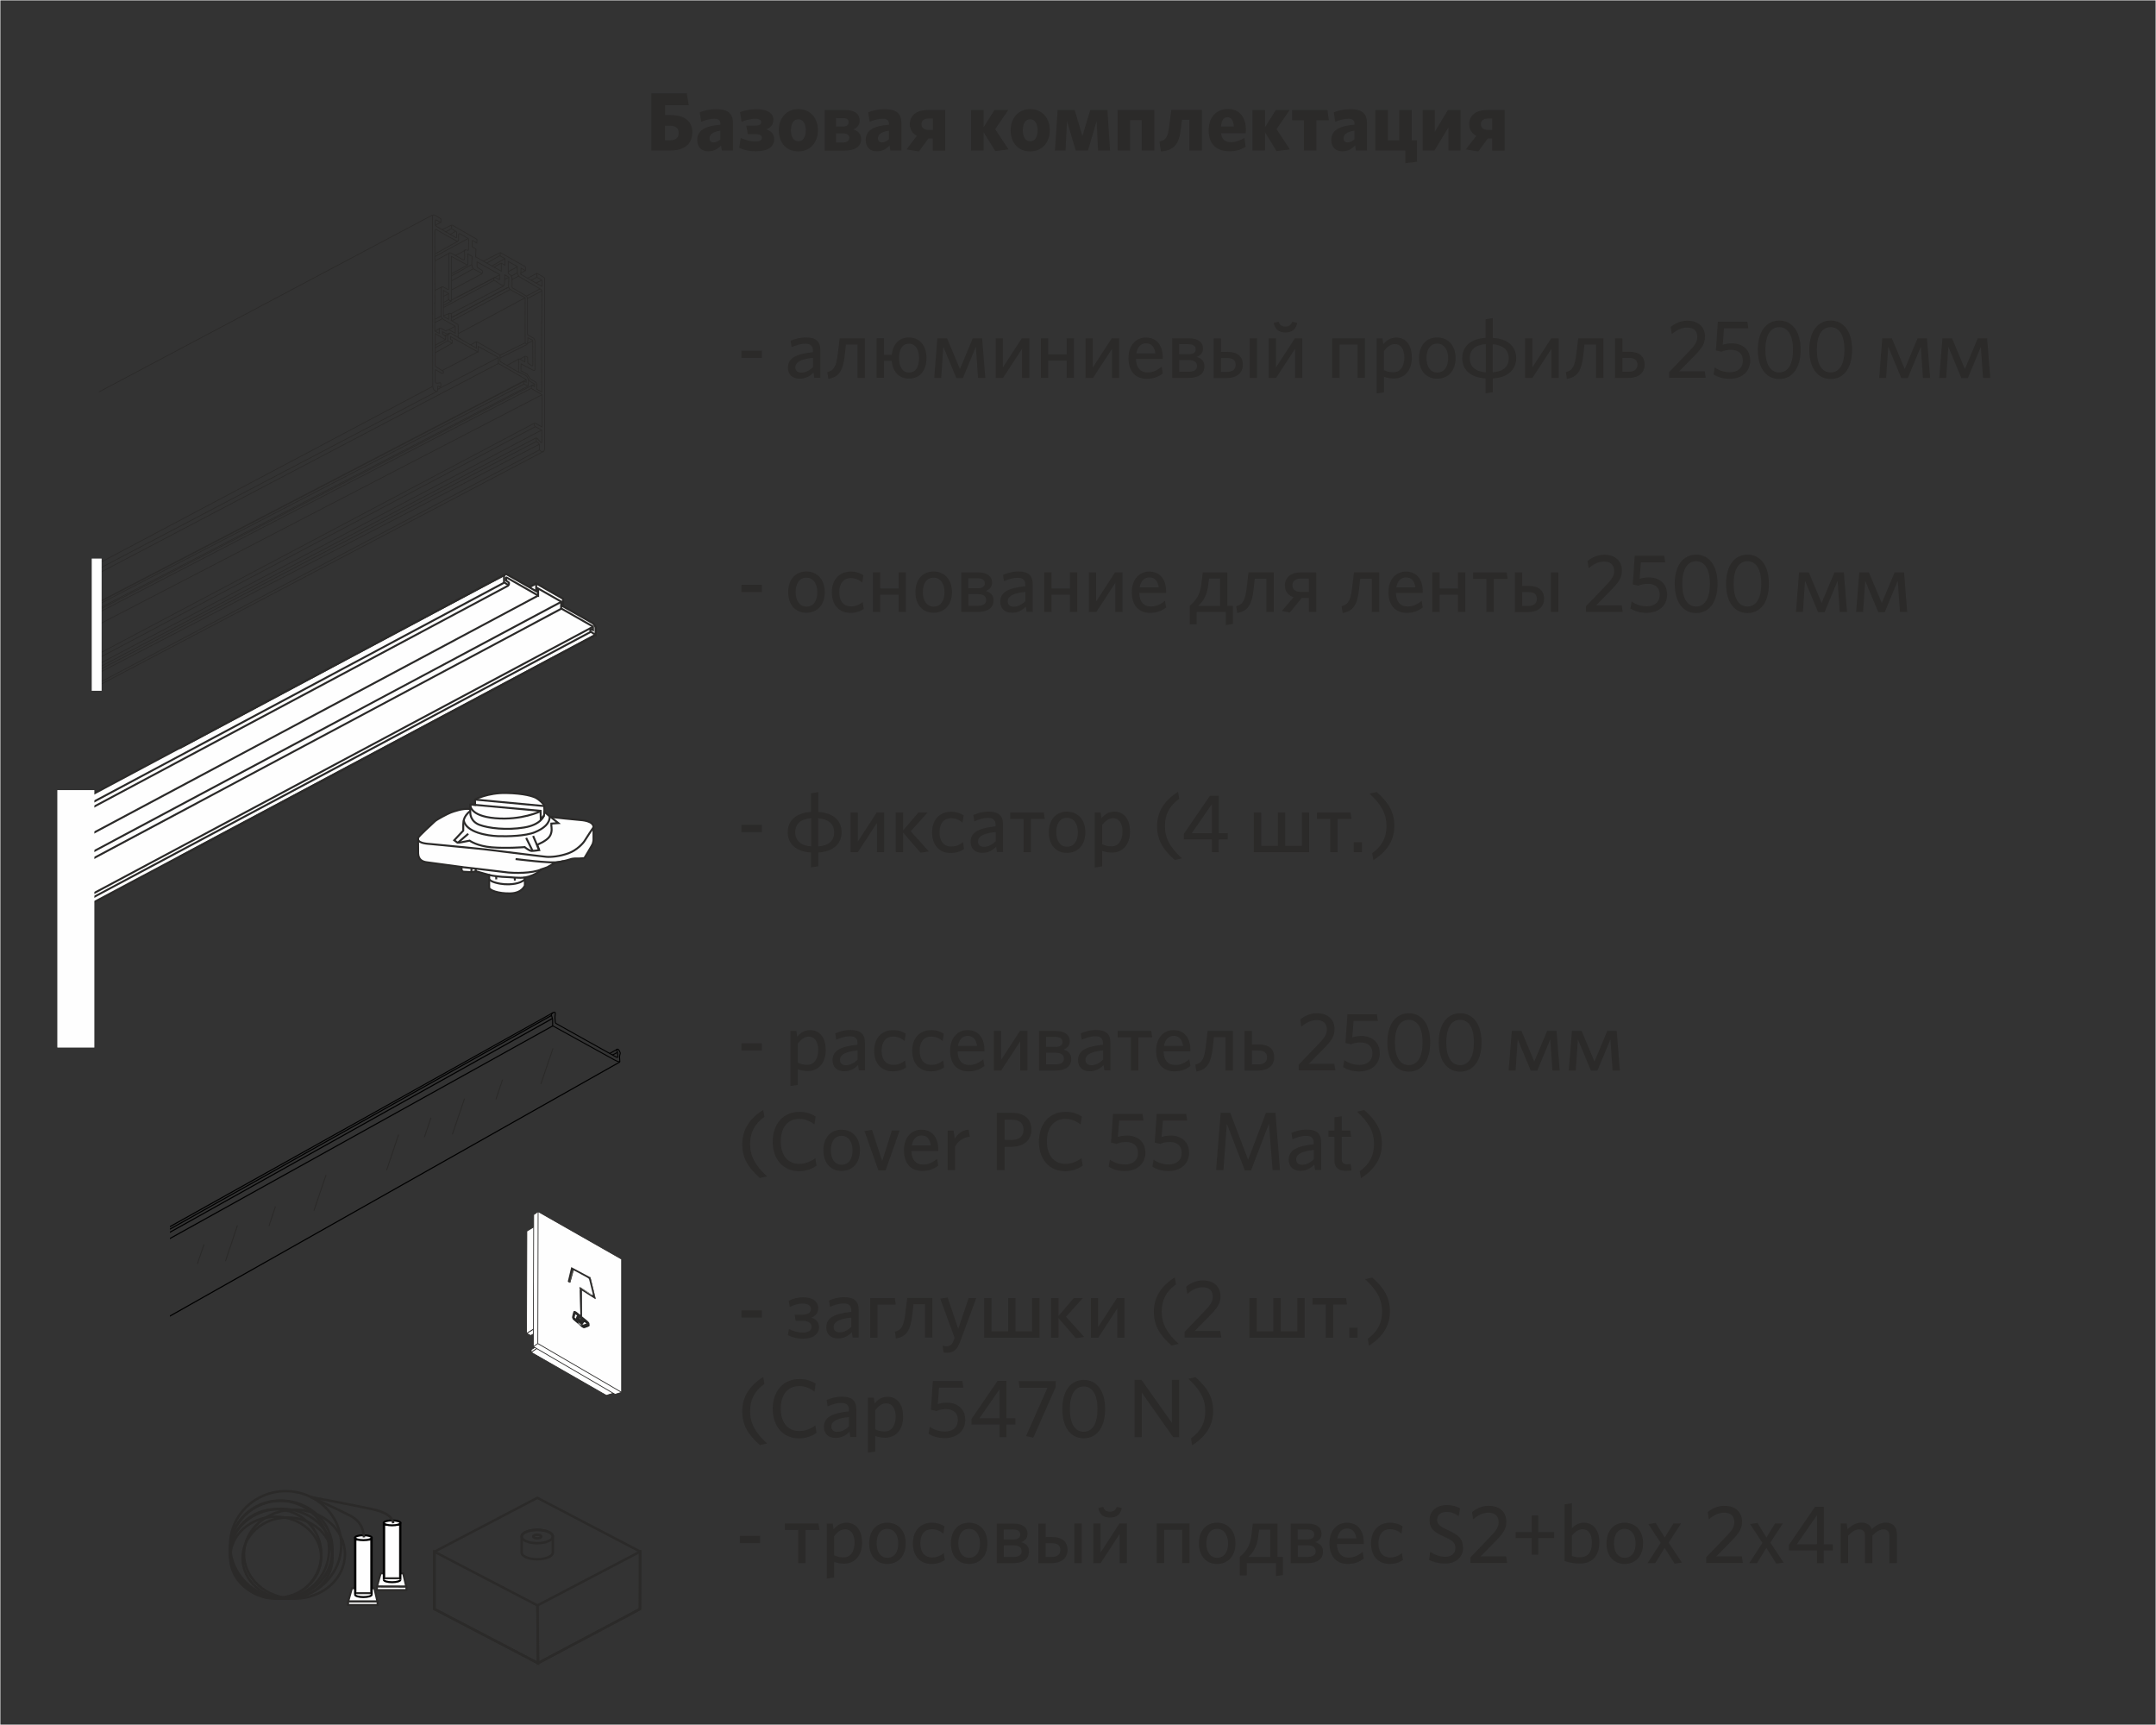 <?xml version="1.0" encoding="UTF-8"?>
<!DOCTYPE svg PUBLIC "-//W3C//DTD SVG 1.1//EN" "http://www.w3.org/Graphics/SVG/1.1/DTD/svg11.dtd">
<!-- Creator: CorelDRAW X6 -->
<svg xmlns="http://www.w3.org/2000/svg" xml:space="preserve" width="220mm" height="176mm" version="1.1" style="shape-rendering:geometricPrecision; text-rendering:geometricPrecision; image-rendering:optimizeQuality; fill-rule:evenodd; clip-rule:evenodd"
viewBox="0 0 22000 17600"
 xmlns:xlink="http://www.w3.org/1999/xlink">
 <rect x="0" y="0" width="22000" height="17600" fill="#333333" stroke="none"/>
 <defs>
  <style type="text/css">
   <![CDATA[
    .str2 {stroke:#2B2A29;stroke-width:7.62}
    .str0 {stroke:#FEFEFE;stroke-width:7.62}
    .str3 {stroke:black;stroke-width:10}
    .str4 {stroke:#2B2A29;stroke-width:10}
    .str6 {stroke:#2B2A29;stroke-width:20}
    .str7 {stroke:black;stroke-width:20}
    .str1 {stroke:#2B2A29;stroke-width:20}
    .str5 {stroke:#2B2A29;stroke-width:25}
    .str8 {stroke:#2B2A29;stroke-width:25}
    .fil2 {fill:none}
    .fil0 {fill:none;fill-rule:nonzero}
    .fil14 {fill:#FEFEFE}
    .fil5 {fill:#2B2A29}
    .fil11 {fill:#3B3E3F}
    .fil6 {fill:#4C4B47}
    .fil10 {fill:#636260}
    .fil1 {fill:#FEFEFE}
    .fil15 {fill:white}
    .fil3 {fill:#2B2A29;fill-rule:nonzero}
    .fil4 {fill:black;fill-rule:nonzero}
    .fil7 {fill:url(#id0)}
    .fil13 {fill:url(#id1)}
    .fil8 {fill:url(#id2)}
    .fil12 {fill:url(#id3)}
    .fil9 {fill:url(#id4)}
   ]]>
  </style>
  <linearGradient id="id0" gradientUnits="userSpaceOnUse" x1="5908.78" y1="13137.6" x2="6047.57" y2="13212">
   <stop offset="0" style="stop-color:#4C4B47"/>
   <stop offset="1" style="stop-color:#FBFFFF"/>
  </linearGradient>
  <radialGradient id="id1" gradientUnits="objectBoundingBox" cx="51%" cy="61%" r="32%" fx="51%" fy="61%">
   <stop offset="0" style="stop-color:#FEFEFE"/>
   <stop offset="0.012" style="stop-color:#949493"/>
   <stop offset="1" style="stop-color:#2B2A29"/>
   <stop offset="1" style="stop-color:#2B2A29"/>
  </radialGradient>
  <radialGradient id="id2" gradientUnits="objectBoundingBox" cx="50%" cy="61%" r="20%" fx="50%" fy="61%">
   <stop offset="0" style="stop-color:#FBFFFF"/>
   <stop offset="1" style="stop-color:#222222"/>
   <stop offset="1" style="stop-color:#222222"/>
  </radialGradient>
  <radialGradient id="id3" gradientUnits="objectBoundingBox" cx="50%" cy="44%" r="1%" fx="50%" fy="44%">
   <stop offset="0" style="stop-color:#FBFFFF"/>
   <stop offset="0.239" style="stop-color:#2B2A29"/>
   <stop offset="0.412" style="stop-color:gray"/>
   <stop offset="0.671" style="stop-color:#2B2A29"/>
   <stop offset="0.82" style="stop-color:#2B2A29"/>
   <stop offset="1" style="stop-color:#222222"/>
   <stop offset="1" style="stop-color:#222222"/>
  </radialGradient>
  <radialGradient id="id4" gradientUnits="objectBoundingBox" xlink:href="#id3" cx="51%" cy="55%" r="1%" fx="51%" fy="55%">
  </radialGradient>
 </defs>
 <g id="Слой_x0020_1">
  <rect class="fil0 str0" width="22000" height="17600"/>
  <g id="_1128816640">
   <line class="fil0 str1" x1="5472" y1="5953" x2="5401" y2= "5990" />
   <path class="fil1 str1" d="M920 8118c179,-97 4218,-2248 4230,-2253 12,-6 15,-7 24,-2 9,5 228,129 228,129l70 -38 274 157 0 77c0,0 289,163 296,168 8,5 36,28 36,52 0,24 -2,70 -2,70l-5156 2747 0 -711 0 -396z"/>
   <path class="fil1 str1" d="M5143 5945c0,0 0,-54 0,-61 0,-7 11,-31 25,-25 13,6 303,173 303,173l0 -79 274 157 0 77c0,0 290,165 300,170 9,6 32,29 32,50 0,22 0,70 0,70 0,0 -42,-26 -48,-31 -6,-4 -8,-26 -3,-27 6,-1 25,9 25,9 0,0 0,-28 0,-31 0,-4 -3,-7 -13,-12 -10,-5 -312,-177 -312,-177l0 -70 -235 -134 0 72c0,0 -306,-175 -313,-179 -6,-4 -14,-9 -14,-1 0,8 0,27 0,27 0,0 24,17 27,19 3,2 3,5 3,8 0,4 -1,21 -6,19 -6,-2 -45,-28 -45,-28l0 2z"/>
   <polyline class="fil2 str1" points="5155,5861 1874,7612 1863,7617 1852,7623 1831,7635 "/>
   <line class="fil2 str1" x1="5142" y1="5946" x2="920" y2= "8199" />
   <line class="fil2 str1" x1="5190" y1="5973" x2="920" y2= "8251" />
   <line class="fil2 str1" x1="5491" y1="6077" x2="920" y2= "8516" />
   <line class="fil2 str1" x1="5726" y1="6141" x2="920" y2= "8705" />
   <line class="fil2 str1" x1="5727" y1="6211" x2="920" y2= "8775" />
   <line class="fil2 str1" x1="6049" y1="6396" x2="920" y2= "9133" />
   <line class="fil2 str1" x1="6028" y1="6447" x2="920" y2= "9172" />
   <line class="fil2 str1" x1="6076" y1="6478" x2="1831" y2= "8742" />
  </g>
  <g id="_1128811424">
   <path class="fil1 str1" d="M4267 8708c0,0 -1,-140 -1,-157 0,-17 152,-151 170,-170 18,-19 133,-79 162,-90 29,-11 124,-46 200,-37 0,0 1,-46 1,-46l49 4 -1 -55c0,0 131,-70 317,-66 186,3 278,35 306,50 28,15 81,61 83,83 2,22 2,59 2,59 0,0 46,38 54,47 7,9 283,34 306,36 23,2 141,9 141,73 0,63 0,125 0,132 0,7 -4,26 -8,39 -5,13 -85,145 -85,145 0,0 -37,4 -56,4 -18,0 -54,-4 -91,9 -37,13 -124,30 -143,33 -18,3 -71,39 -88,47 -17,7 -47,17 -58,20 -11,3 -46,61 -174,86 6,80 1,94 1,86 0,-8 -22,72 -147,75 -124,3 -214,-33 -215,-58 -1,-25 0,-130 0,-130l-136 -38 -47 9c0,0 -61,-4 -74,-4 -13,0 -24,-8 -25,-24 -1,-16 -1,-25 -1,-25 0,0 -324,-43 -357,-48 -33,-5 -83,-20 -85,-90l0 1z"/>
   <path class="fil2 str1" d="M6057 8439c0,0 -78,116 -91,139 -13,23 -78,96 -166,128 -89,32 -177,40 -225,36 -48,-4 -478,-59 -609,-74 -131,-15 -536,-52 -568,-56 -29,-3 -123,-5 -132,-47 -1,-5 -1,-10 0,-15"/>
   <path class="fil2 str1" d="M4697 8845c131,13 434,51 489,57 55,6 240,12 341,-33"/>
   <path class="fil2 str1" d="M5261 8765c0,0 219,25 259,27 40,2 130,14 202,0 72,-14 -32,6 -32,6"/>
   <line class="fil2 str1" x1="4812" y1="8857" x2="4809" y2= "8900" />
   <polygon class="fil1 str1" points="4856,8890 4853,8862 "/>
   <path class="fil2 str1" d="M4984 8926c45,12 140,22 178,22 38,0 147,15 194,4"/>
   <path class="fil2 str1" d="M4992 8969c11,30 107,50 160,53 54,3 155,-2 202,-49"/>
   <polyline class="fil2 str1" points="4799,8208 5516,8273 5518,8359 5551,8321 5555,8271 "/>
   <line class="fil2 str1" x1="4846" y1="8158" x2="5553" y2= "8224" />
   <path class="fil2 str1" d="M4799 8208c0,0 -17,116 253,140 271,24 464,-71 464,-71"/>
   <path class="fil2 str1" d="M4798 8255c0,0 1,32 1,39 0,7 1,87 94,122 93,35 278,56 454,27 176,-28 204,-122 204,-122"/>
   <path class="fil2 str1" d="M4798 8274c-77,66 -71,104 -71,201l-92 98 35 26c3,2 81,-14 122,-22 0,0 76,56 225,68 150,13 337,-2 337,-2 0,0 47,39 71,39 23,0 77,-8 77,-8l-21 -55c0,0 95,-37 127,-84 32,-47 18,-101 18,-110 0,-8 0,-22 0,-22l71 -5 -81 -65"/>
   <path class="fil2 str1" d="M5609 8331c1,70 -58,121 -151,160 -93,39 -276,44 -380,40 -104,-4 -321,-38 -346,-160"/>
   <line class="fil2 str1" x1="4671" y1="8599" x2="4778" y2= "8507" />
   <line class="fil2 str1" x1="5435" y1="8682" x2="5369" y2= "8549" />
   <line class="fil2 str1" x1="5502" y1="8674" x2="5440" y2= "8529" />
   <line class="fil2 str1" x1="5063" y1="8940" x2="5064" y2= "8972" />
   <line class="fil2 str1" x1="5252" y1="8954" x2="5254" y2= "8984" />
  </g>
  <rect class="fil1 str0" x="589" y="8065" width="370" height="2619"/>
  <path class="fil3" d="M7065 1352c0,-109 -71,-178 -224,-178l-54 0 0 -101 241 0 -20 -121 -361 0 0 584 187 0c146,0 230,-64 230,-185zm-139 3c0,52 -33,77 -94,77l-46 0 0 -149 47 0c62,0 92,25 92,72z"/>
  <path id="1" class="fil3" d="M7479 1536l0 -278c0,-106 -57,-144 -171,-144 -68,0 -121,13 -168,32l15 97c44,-19 87,-31 134,-31 42,0 63,16 63,52l0 8c-163,14 -237,60 -237,157 0,75 47,115 113,115 57,0 97,-25 130,-60l8 52 113 0zm-128 -114c-23,20 -47,31 -70,31 -25,0 -41,-14 -41,-41 0,-36 24,-65 111,-79l0 88z"/>
  <path id="2" class="fil3" d="M7893 1226c0,-64 -52,-112 -174,-112 -63,0 -117,11 -167,30l15 98c50,-19 99,-30 136,-30 49,0 64,14 64,34 0,21 -18,36 -62,36l-90 0 16 86 76 0c47,0 67,14 67,38 0,23 -17,38 -65,38 -50,0 -100,-14 -150,-36l-16 100c53,25 106,36 169,36 127,0 188,-50 188,-123 0,-50 -27,-83 -80,-101 50,-20 71,-53 71,-96z"/>
  <path id="3" class="fil3" d="M8346 1329c0,-133 -85,-216 -200,-216 -114,0 -199,84 -199,217 0,133 84,215 198,215 115,0 201,-83 201,-216zm-124 1c0,67 -27,112 -76,112 -48,0 -75,-46 -75,-113 0,-68 26,-112 75,-112 49,0 76,46 76,113z"/>
  <path id="4" class="fil3" d="M8787 1419c0,-55 -32,-83 -79,-98 34,-15 64,-41 64,-91 0,-75 -59,-108 -154,-108l-203 0 0 415 198 0c113,0 174,-41 174,-118zm-121 -11c0,30 -25,46 -64,46l-71 0 0 -93 72 0c43,0 64,18 64,47zm-7 -161c0,29 -20,44 -59,44l-69 0 0 -86 71 0c37,0 58,14 58,41z"/>
  <path id="5" class="fil3" d="M9198 1536l0 -278c0,-106 -57,-144 -171,-144 -68,0 -121,13 -168,32l15 97c44,-19 87,-31 134,-31 42,0 63,16 63,52l0 8c-163,14 -237,60 -237,157 0,75 47,115 113,115 57,0 97,-25 130,-60l8 52 113 0zm-128 -114c-23,20 -47,31 -70,31 -25,0 -41,-14 -41,-41 0,-36 24,-65 111,-79l0 88z"/>
  <path id="6" class="fil3" d="M9377 1545l96 -132 45 0 0 124 127 0 0 -415 -171 0c-128,0 -190,59 -190,146 0,54 28,95 72,118l-106 138 128 22zm26 -279c0,-36 28,-57 75,-57l41 0 0 116 -42 0c-48,0 -74,-20 -74,-59z"/>
  <polygon id="7" class="fil3" points="10156,1542 10291,1524 10155,1318 10289,1122 10148,1122 10037,1298 10037,1122 9909,1122 9909,1536 10037,1536 10037,1349 "/>
  <path id="8" class="fil3" d="M10712 1329c0,-133 -85,-216 -200,-216 -114,0 -199,84 -199,217 0,133 84,215 198,215 115,0 201,-83 201,-216zm-124 1c0,67 -27,112 -76,112 -48,0 -75,-46 -75,-113 0,-68 26,-112 75,-112 49,0 76,46 76,113z"/>
  <polygon id="9" class="fil3" points="11327,1536 11300,1122 11125,1122 11045,1387 10966,1122 10792,1122 10765,1536 10873,1536 10888,1236 10977,1536 11102,1536 11190,1236 11205,1536 "/>
  <polygon id="10" class="fil3" points="11779,1536 11779,1122 11404,1122 11404,1536 11532,1536 11532,1226 11650,1226 11650,1536 "/>
  <path id="11" class="fil3" d="M11831 1444l15 102c130,-13 185,-68 204,-235l11 -89 75 0 0 314 128 0 0 -415 -312 0 -22 171c-14,105 -30,137 -99,152z"/>
  <path id="12" class="fil3" d="M12711 1498l-13 -91c-46,27 -91,44 -136,44 -57,0 -96,-25 -102,-91l251 0c1,-7 2,-20 2,-33 0,-120 -56,-215 -184,-215 -113,0 -196,82 -196,218 0,147 89,214 213,214 65,0 120,-18 165,-47zm-186 -302c39,0 61,32 65,95l-131 0c4,-64 30,-95 66,-95z"/>
  <polygon id="13" class="fil3" points="13026,1542 13162,1524 13026,1318 13160,1122 13019,1122 12908,1298 12908,1122 12780,1122 12780,1536 12908,1536 12908,1349 "/>
  <polygon id="14" class="fil3" points="13305,1536 13433,1536 13433,1227 13560,1227 13545,1122 13185,1122 13185,1227 13305,1227 "/>
  <path id="15" class="fil3" d="M13949 1536l0 -278c0,-106 -57,-144 -171,-144 -68,0 -121,13 -168,32l15 97c44,-19 87,-31 134,-31 42,0 63,16 63,52l0 8c-163,14 -237,60 -237,157 0,75 47,115 113,115 57,0 97,-25 130,-60l8 52 113 0zm-128 -114c-23,20 -47,31 -70,31 -25,0 -41,-14 -41,-41 0,-36 24,-65 111,-79l0 88z"/>
  <polygon id="16" class="fil3" points="14034,1536 14340,1536 14340,1665 14460,1650 14460,1432 14406,1432 14406,1122 14278,1122 14278,1432 14162,1432 14162,1122 14034,1122 "/>
  <polygon id="17" class="fil3" points="14517,1536 14637,1536 14780,1300 14780,1536 14903,1536 14903,1122 14775,1122 14641,1344 14641,1122 14517,1122 "/>
  <path id="18" class="fil3" d="M15085 1545l96 -132 45 0 0 124 127 0 0 -415 -171 0c-128,0 -190,59 -190,146 0,54 28,95 72,118l-106 138 128 22zm26 -279c0,-36 28,-57 75,-57l41 0 0 116 -42 0c-48,0 -74,-20 -74,-59z"/>
  <polygon class="fil3" points="7774,3652 7774,3578 7566,3578 7566,3652 "/>
  <path id="1" class="fil3" d="M8371 3856l0 -283c0,-90 -47,-130 -146,-130 -63,0 -108,14 -157,34l10 65c44,-19 91,-35 140,-35 47,0 77,18 77,69l0 17c-168,18 -255,58 -255,158 0,69 46,113 119,113 66,0 110,-30 142,-63l8 54 61 0zm-75 -111c-34,35 -76,57 -120,57 -38,0 -60,-21 -60,-54 0,-41 31,-82 180,-97l0 94z"/>
  <path id="2" class="fil3" d="M8442 3797l11 69c108,-19 150,-82 168,-249l11 -101 118 0 0 340 75 0 0 -404 -257 0 -19 157c-15,127 -38,171 -108,188z"/>
  <path id="3" class="fil3" d="M9454 3654c0,-133 -74,-211 -179,-211 -96,0 -164,64 -175,176l-80 0 0 -168 -75 0 0 404 75 0 0 -173 79 0c10,115 79,181 176,181 106,0 179,-77 179,-210zm-76 0c0,85 -31,147 -103,147 -69,0 -101,-64 -101,-147 0,-85 30,-147 101,-147 70,0 103,64 103,147z"/>
  <polygon id="4" class="fil3" points="10054,3856 10022,3452 9926,3452 9795,3765 9664,3452 9565,3452 9533,3856 9604,3856 9626,3538 9759,3858 9825,3858 9958,3538 9980,3856 "/>
  <polygon id="5" class="fil3" points="10160,3856 10235,3856 10429,3559 10429,3856 10503,3856 10503,3452 10426,3452 10233,3749 10233,3452 10160,3452 "/>
  <polygon id="6" class="fil3" points="10959,3856 10959,3452 10884,3452 10884,3616 10696,3616 10696,3452 10621,3452 10621,3856 10696,3856 10696,3680 10884,3680 10884,3856 "/>
  <polygon id="7" class="fil3" points="11077,3856 11153,3856 11347,3559 11347,3856 11420,3856 11420,3452 11344,3452 11151,3749 11151,3452 11077,3452 "/>
  <path id="8" class="fil3" d="M11865 3810l-11 -68c-44,35 -86,58 -145,58 -70,0 -115,-44 -118,-138l274 0 0 -16c0,-112 -54,-202 -172,-202 -102,0 -178,80 -178,209 0,148 82,212 187,212 67,0 119,-20 162,-54zm-172 -307c58,0 87,37 97,102l-195 0c12,-69 52,-102 98,-102z"/>
  <path id="9" class="fil3" d="M12290 3737c0,-53 -30,-81 -79,-95 36,-15 64,-38 64,-88 0,-60 -47,-102 -144,-102l-170 0 0 404 166 0c98,0 163,-37 163,-119zm-75 -2c0,41 -34,58 -89,58l-93 0 0 -119 97 0c58,0 85,22 85,61zm-14 -173c0,34 -23,52 -75,52l-94 0 0 -102 93 0c52,0 75,19 75,49z"/>
  <path id="10" class="fil3" d="M12827 3856l0 -404 -75 0 0 404 75 0zm-145 -135c0,-83 -54,-131 -157,-131l-66 0 0 -137 -75 0 0 404 135 0c98,0 163,-50 163,-135zm-73 1c0,45 -31,72 -89,72l-61 0 0 -141 63 0c60,0 87,25 87,69z"/>
  <path id="11" class="fil3" d="M12946 3856l75 0 194 -297 0 297 74 0 0 -404 -76 0 -193 297 0 -297 -74 0 0 404zm291 -562l-52 -11c-9,31 -30,49 -68,49 -40,0 -61,-18 -69,-49l-51 11c12,64 52,98 119,98 72,0 109,-36 121,-98z"/>
  <polygon id="12" class="fil3" points="13928,3856 13928,3452 13594,3452 13594,3856 13669,3856 13669,3516 13853,3516 13853,3856 "/>
  <path id="13" class="fil3" d="M14406 3643c0,-135 -72,-199 -159,-199 -59,0 -101,31 -131,67l-9 -58 -60 0 0 561 75 -11 0 -159c25,10 62,18 102,18 98,0 183,-71 183,-218zm-76 3c0,100 -47,152 -110,152 -43,0 -68,-7 -98,-22l0 -194c32,-43 68,-71 113,-71 55,0 95,47 95,135z"/>
  <path id="14" class="fil3" d="M14853 3654c0,-133 -80,-211 -188,-211 -108,0 -185,78 -185,211 0,133 78,210 185,210 108,0 188,-77 188,-210zm-76 0c0,85 -37,147 -112,147 -71,0 -109,-64 -109,-147 0,-85 36,-148 109,-148 73,0 112,65 112,148z"/>
  <path id="15" class="fil3" d="M15471 3654c0,-119 -84,-197 -238,-207l0 -202 -74 12 0 190c-152,9 -238,88 -238,207 0,119 84,198 238,207l0 152 74 -11 0 -141c152,-9 238,-88 238,-207zm-473 1c0,-86 54,-136 163,-144l0 288c-105,-8 -163,-58 -163,-144zm397 0c0,86 -55,136 -163,144l0 -287c103,8 163,58 163,143z"/>
  <polygon id="16" class="fil3" points="15562,3856 15637,3856 15831,3559 15831,3856 15905,3856 15905,3452 15829,3452 15636,3749 15636,3452 15562,3452 "/>
  <path id="17" class="fil3" d="M15978 3797l11 69c108,-19 150,-82 168,-249l11 -101 118 0 0 340 75 0 0 -404 -257 0 -19 157c-15,127 -38,171 -108,188z"/>
  <path id="18" class="fil3" d="M16782 3720c0,-83 -54,-131 -157,-131l-70 0 0 -137 -75 0 0 404 139 0c98,0 163,-50 163,-135zm-73 1c0,45 -31,72 -89,72l-65 0 0 -141 67 0c60,0 87,25 87,69z"/>
  <path id="19" class="fil3" d="M17406 3856l-10 -68 -261 0 163 -166c70,-72 100,-119 100,-188 0,-98 -68,-162 -179,-162 -71,0 -129,28 -171,64l11 74c45,-40 97,-68 156,-68 67,0 104,32 104,97 0,47 -23,83 -75,137l-212 221 0 58 373 0z"/>
  <path id="20" class="fil3" d="M17859 3676c0,-103 -72,-173 -189,-173 -41,0 -69,8 -91,14l13 -167 248 0 -10 -68 -301 0 -20 293 57 13c26,-11 55,-19 97,-19 79,0 121,43 121,110 0,80 -57,119 -131,119 -63,0 -115,-20 -156,-49l-12 72c41,25 93,44 165,44 119,0 210,-69 210,-190z"/>
  <path id="21" class="fil3" d="M18374 3569c0,-190 -88,-298 -218,-298 -131,0 -219,108 -219,298 0,190 88,298 219,298 130,0 218,-108 218,-298zm-78 0c0,149 -52,231 -141,231 -88,0 -141,-81 -141,-231 0,-149 53,-231 141,-231 88,0 141,81 141,231z"/>
  <path id="22" class="fil3" d="M18899 3569c0,-190 -88,-298 -218,-298 -131,0 -219,108 -219,298 0,190 88,298 219,298 130,0 218,-108 218,-298zm-78 0c0,149 -52,231 -141,231 -88,0 -141,-81 -141,-231 0,-149 53,-231 141,-231 88,0 141,81 141,231z"/>
  <polygon id="23" class="fil3" points="19695,3856 19663,3452 19567,3452 19436,3765 19305,3452 19207,3452 19175,3856 19246,3856 19268,3538 19401,3858 19467,3858 19600,3538 19622,3856 "/>
  <polygon id="24" class="fil3" points="20309,3856 20277,3452 20181,3452 20050,3765 19919,3452 19821,3452 19788,3856 19859,3856 19881,3538 20014,3858 20080,3858 20213,3538 20235,3856 "/>
  <polygon class="fil3" points="7774,6040 7774,5966 7566,5966 7566,6040 "/>
  <path id="1" class="fil3" d="M8416 6042c0,-133 -80,-211 -188,-211 -108,0 -185,78 -185,211 0,133 78,210 185,210 108,0 188,-77 188,-210zm-76 0c0,85 -37,147 -112,147 -71,0 -109,-64 -109,-147 0,-85 36,-148 109,-148 73,0 112,65 112,148z"/>
  <path id="2" class="fil3" d="M8814 6211l-11 -69c-40,34 -80,45 -120,45 -68,0 -119,-47 -119,-145 0,-93 47,-144 116,-144 47,0 84,17 119,45l11 -74c-27,-19 -70,-37 -129,-37 -108,0 -193,74 -193,211 0,135 80,210 188,210 58,0 101,-14 138,-41z"/>
  <polygon id="3" class="fil3" points="9244,6244 9244,5840 9169,5840 9169,6004 8982,6004 8982,5840 8907,5840 8907,6244 8982,6244 8982,6068 9169,6068 9169,6244 "/>
  <path id="4" class="fil3" d="M9714 6042c0,-133 -80,-211 -188,-211 -108,0 -185,78 -185,211 0,133 78,210 185,210 108,0 188,-77 188,-210zm-76 0c0,85 -37,147 -112,147 -71,0 -109,-64 -109,-147 0,-85 36,-148 109,-148 73,0 112,65 112,148z"/>
  <path id="5" class="fil3" d="M10138 6125c0,-53 -30,-81 -79,-95 36,-15 64,-38 64,-88 0,-60 -47,-102 -144,-102l-170 0 0 404 166 0c98,0 163,-37 163,-119zm-75 -2c0,41 -34,58 -89,58l-93 0 0 -119 97 0c58,0 85,22 85,61zm-14 -173c0,34 -23,52 -75,52l-94 0 0 -102 93 0c52,0 75,19 75,49z"/>
  <path id="6" class="fil3" d="M10538 6244l0 -283c0,-90 -47,-130 -146,-130 -63,0 -108,14 -157,34l10 65c44,-19 91,-35 140,-35 47,0 77,18 77,69l0 17c-168,18 -255,58 -255,158 0,69 46,113 119,113 66,0 110,-30 142,-63l8 54 61 0zm-75 -111c-34,35 -76,57 -120,57 -38,0 -60,-21 -60,-54 0,-41 31,-82 180,-97l0 94z"/>
  <polygon id="7" class="fil3" points="10993,6244 10993,5840 10917,5840 10917,6004 10730,6004 10730,5840 10655,5840 10655,6244 10730,6244 10730,6068 10917,6068 10917,6244 "/>
  <polygon id="8" class="fil3" points="11111,6244 11187,6244 11381,5947 11381,6244 11454,6244 11454,5840 11378,5840 11185,6137 11185,5840 11111,5840 "/>
  <path id="9" class="fil3" d="M11899 6198l-11 -68c-44,35 -86,58 -145,58 -70,0 -115,-44 -118,-138l274 0 0 -16c0,-112 -54,-202 -172,-202 -102,0 -178,80 -178,209 0,148 82,212 187,212 67,0 119,-20 162,-54zm-172 -307c58,0 87,37 97,102l-195 0c12,-69 52,-102 98,-102z"/>
  <path id="10" class="fil3" d="M12140 6370l71 0 0 -126 298 0 0 133 71 -11 0 -185 -56 0 0 -340 -251 0 -14 116c-13,110 -51,165 -119,224l0 190zm197 -467l113 0 0 279 -223 0c56,-54 90,-108 103,-221l7 -58z"/>
  <path id="11" class="fil3" d="M12614 6185l11 69c108,-19 150,-82 168,-249l11 -101 118 0 0 340 75 0 0 -404 -257 0 -19 157c-15,127 -38,171 -108,188z"/>
  <path id="12" class="fil3" d="M13162 6249l121 -148 73 0 0 143 75 0 0 -404 -157 0c-102,0 -163,52 -163,134 0,59 33,102 89,119l-119 140 80 17zm26 -278c0,-41 30,-68 85,-68l83 0 0 136 -83 0c-57,0 -85,-26 -85,-69z"/>
  <path id="13" class="fil3" d="M13690 6185l11 69c108,-19 150,-82 168,-249l11 -101 118 0 0 340 75 0 0 -404 -257 0 -19 157c-15,127 -38,171 -108,188z"/>
  <path id="14" class="fil3" d="M14518 6198l-11 -68c-44,35 -86,58 -145,58 -70,0 -115,-44 -118,-138l274 0 0 -16c0,-112 -54,-202 -172,-202 -102,0 -178,80 -178,209 0,148 82,212 187,212 67,0 119,-20 162,-54zm-172 -307c58,0 87,37 97,102l-195 0c12,-69 52,-102 98,-102z"/>
  <polygon id="15" class="fil3" points="14952,6244 14952,5840 14877,5840 14877,6004 14690,6004 14690,5840 14615,5840 14615,6244 14690,6244 14690,6068 14877,6068 14877,6244 "/>
  <polygon id="16" class="fil3" points="15167,6244 15243,6244 15243,5906 15384,5906 15374,5840 15032,5840 15032,5906 15167,5906 "/>
  <path id="17" class="fil3" d="M15901 6244l0 -404 -75 0 0 404 75 0zm-145 -135c0,-83 -54,-131 -157,-131l-66 0 0 -137 -75 0 0 404 135 0c98,0 163,-50 163,-135zm-73 1c0,45 -31,72 -89,72l-61 0 0 -141 63 0c60,0 87,25 87,69z"/>
  <path id="18" class="fil3" d="M16558 6244l-10 -68 -261 0 163 -166c70,-72 100,-119 100,-188 0,-98 -68,-162 -179,-162 -71,0 -129,28 -171,64l11 74c45,-40 97,-68 156,-68 67,0 104,32 104,97 0,47 -23,83 -75,137l-212 221 0 58 373 0z"/>
  <path id="19" class="fil3" d="M17011 6064c0,-103 -72,-173 -189,-173 -41,0 -69,8 -91,14l13 -167 248 0 -10 -68 -301 0 -20 293 57 13c26,-11 55,-19 97,-19 79,0 121,43 121,110 0,80 -57,119 -131,119 -63,0 -115,-20 -156,-49l-12 72c41,25 93,44 165,44 119,0 210,-69 210,-190z"/>
  <path id="20" class="fil3" d="M17526 5957c0,-190 -88,-298 -218,-298 -131,0 -219,108 -219,298 0,190 88,298 219,298 130,0 218,-108 218,-298zm-78 0c0,149 -52,231 -141,231 -88,0 -141,-81 -141,-231 0,-149 53,-231 141,-231 88,0 141,81 141,231z"/>
  <path id="21" class="fil3" d="M18050 5957c0,-190 -88,-298 -218,-298 -131,0 -219,108 -219,298 0,190 88,298 219,298 130,0 218,-108 218,-298zm-78 0c0,149 -52,231 -141,231 -88,0 -141,-81 -141,-231 0,-149 53,-231 141,-231 88,0 141,81 141,231z"/>
  <polygon id="22" class="fil3" points="18847,6244 18815,5840 18719,5840 18588,6152 18457,5840 18358,5840 18326,6244 18397,6244 18419,5926 18552,6246 18618,6246 18751,5926 18773,6244 "/>
  <polygon id="23" class="fil3" points="19461,6244 19429,5840 19333,5840 19202,6152 19070,5840 18972,5840 18940,6244 19011,6244 19033,5926 19166,6246 19232,6246 19365,5926 19387,6244 "/>
  <polygon class="fil3" points="7774,8490 7774,8416 7566,8416 7566,8490 "/>
  <path id="1" class="fil3" d="M8588 8491c0,-119 -84,-197 -238,-207l0 -202 -74 12 0 190c-152,9 -238,88 -238,207 0,119 84,198 238,207l0 152 74 -11 0 -141c152,-9 238,-88 238,-207zm-473 1c0,-86 54,-136 163,-144l0 288c-105,-8 -163,-58 -163,-144zm397 0c0,86 -55,136 -163,144l0 -287c103,8 163,58 163,143z"/>
  <polygon id="2" class="fil3" points="8679,8694 8754,8694 8948,8397 8948,8694 9022,8694 9022,8290 8946,8290 8753,8587 8753,8290 8679,8290 "/>
  <polygon id="3" class="fil3" points="9393,8700 9478,8687 9293,8481 9465,8290 9372,8290 9216,8472 9216,8290 9140,8290 9140,8694 9216,8694 9216,8495 "/>
  <path id="4" class="fil3" d="M9837 8661l-11 -69c-40,34 -80,45 -120,45 -68,0 -119,-47 -119,-145 0,-93 47,-144 116,-144 47,0 84,17 119,45l11 -74c-27,-19 -70,-37 -129,-37 -108,0 -193,74 -193,211 0,135 80,210 188,210 58,0 101,-14 138,-41z"/>
  <path id="5" class="fil3" d="M10235 8694l0 -283c0,-90 -47,-130 -146,-130 -63,0 -108,14 -157,34l10 65c44,-19 91,-35 140,-35 47,0 77,18 77,69l0 17c-168,18 -255,58 -255,158 0,69 46,113 119,113 66,0 110,-30 142,-63l8 54 61 0zm-75 -111c-34,35 -76,57 -120,57 -38,0 -60,-21 -60,-54 0,-41 31,-82 180,-97l0 94z"/>
  <polygon id="6" class="fil3" points="10444,8694 10520,8694 10520,8356 10661,8356 10651,8290 10309,8290 10309,8356 10444,8356 "/>
  <path id="7" class="fil3" d="M11075 8492c0,-133 -80,-211 -188,-211 -108,0 -185,78 -185,211 0,133 78,210 185,210 108,0 188,-77 188,-210zm-76 0c0,85 -37,147 -112,147 -71,0 -109,-64 -109,-147 0,-85 36,-148 109,-148 73,0 112,65 112,148z"/>
  <path id="8" class="fil3" d="M11530 8480c0,-135 -72,-199 -159,-199 -59,0 -101,31 -131,67l-9 -58 -60 0 0 561 75 -11 0 -159c25,10 62,18 102,18 98,0 183,-71 183,-218zm-76 3c0,100 -47,152 -110,152 -43,0 -68,-7 -98,-22l0 -194c32,-43 68,-71 113,-71 55,0 95,47 95,135z"/>
  <path id="9" class="fil3" d="M12060 8757c-121,-109 -173,-210 -173,-327 0,-120 46,-208 146,-280l-12 -71c-138,87 -214,201 -214,350 0,143 62,241 180,345l73 -16z"/>
  <path id="10" class="fil3" d="M12528 8564l0 -63 -91 0 0 -382 -91 0 -266 389 0 56 286 0 0 130 70 0 0 -130 91 0zm-162 -63l-205 0 205 -296 0 296z"/>
  <polygon id="11" class="fil3" points="13039,8290 13039,8630 12870,8630 12870,8290 12794,8290 12794,8694 13359,8694 13359,8290 13284,8290 13284,8630 13114,8630 13114,8290 "/>
  <polygon id="12" class="fil3" points="13574,8694 13649,8694 13649,8356 13791,8356 13781,8290 13439,8290 13439,8356 13574,8356 "/>
  <polygon id="13" class="fil3" points="13898,8694 13898,8593 13814,8593 13814,8694 "/>
  <path id="14" class="fil3" d="M13975 8098c121,109 173,210 173,327 0,120 -46,208 -146,280l12 71c138,-87 214,-201 214,-350 0,-143 -62,-241 -180,-345l-73 16z"/>
  <g id="_1110752208">
   <path class="fil0 str2" d="M5288 3796l-185 -108c0,0 0,-44 0,-51 0,-8 -3,-13 -4,-16 -3,-3 -223,-128 -227,-131 -5,-4 -11,-5 -11,-3 0,3 0,65 0,65l-186 -106c0,0 1,-108 0,-116 0,-8 0,-18 -5,-21 -5,-3 -65,-38 -65,-38 0,0 1,-49 1,-61 0,-12 -9,-12 -16,-13 -7,-1 -12,1 -12,7 0,5 0,54 0,54 0,0 -34,-18 -42,-24 -8,-5 -12,-13 -12,-18 0,-5 0,-253 0,-253l53 30c0,0 -3,38 0,58 3,20 29,18 29,18l0 -453c0,0 140,75 153,83 13,7 13,3 15,-7 0,-9 -1,-102 -1,-102l44 26c0,0 -3,63 -3,79 0,16 7,44 17,48 11,4 74,42 82,45 8,3 11,-1 12,-9 1,-8 -1,-17 -7,-21 -5,-4 -32,-21 -38,-24 -7,-3 -12,-9 -12,-13 0,-4 0,-49 0,-49l230 129 -1 53c0,0 -46,-24 -50,-25 -4,-1 -22,22 -1,33 21,11 53,37 78,49 25,12 21,-7 24,-20 1,-13 3,-87 3,-87l41 24c0,0 -1,78 -3,92 -1,15 13,33 21,37 8,4 149,81 149,81 0,0 -1,435 0,453 1,17 24,24 24,18 1,-4 4,-63 4,-63 0,0 36,18 42,22 7,4 7,11 7,18 0,7 1,206 1,231 -1,24 -5,17 -11,15 -5,-3 -41,-28 -41,-28l-1 -57c0,0 -4,-7 -11,-9 -7,-4 -16,-4 -16,-4l-1 59c0,0 -44,-24 -51,-29 -8,-5 -13,-1 -13,4 0,5 -1,127 -1,127 0,0 57,28 69,33 13,5 21,21 25,30 4,9 24,37 37,42 13,5 34,20 34,20l-1 26c0,0 -16,-11 -26,-13 -11,-3 -7,5 -7,9 0,4 -3,21 4,24 7,3 104,61 104,61l1 330c0,0 -45,-28 -69,-38 -24,-11 -9,29 1,34 9,4 66,36 66,36 0,0 -1,88 0,111 1,24 -7,18 -13,12 -5,-7 -21,-24 -28,-32 -7,-9 -16,-12 -16,-12l0 38c0,0 13,7 18,9 5,3 13,15 13,22 0,8 1,21 1,41 -1,18 21,32 36,32 15,0 17,-32 17,-40 0,-7 0,-1722 0,-1727 0,-5 -4,-12 -9,-15 -5,-3 -69,-40 -69,-40l0 41c0,0 24,15 36,20 12,7 16,12 16,16 0,4 -1,57 -1,57l-216 -123 3 -63 45 26 0 -40 -257 -145c0,0 -1,18 -1,24 0,5 -3,9 3,12 5,3 46,26 46,26l-1 67 -37 -21 0 82 -261 -146 3 -80 -38 -22c0,0 1,-55 0,-61 -1,-5 3,-5 5,-4 3,1 42,26 42,26l1 -38c0,0 -247,-141 -251,-144 -4,-3 -8,0 -8,0l1 37c0,0 37,22 44,26 7,4 7,8 7,12 0,4 0,37 0,46 0,9 -7,8 -9,5 -4,-1 -193,-112 -198,-115 -5,-3 -12,-13 -12,-16 0,-3 0,-24 0,-36 0,-12 5,-16 13,-11 8,5 45,24 45,24l0 -37c0,0 -37,-25 -58,-36 -21,-11 -26,0 -28,8 -1,8 0,494 0,669 0,176 3,1044 3,1060 1,16 1,32 11,41 9,8 15,15 21,17 8,4 16,9 17,-12 1,-21 0,-40 5,-40 5,-1 16,9 21,9 7,0 5,-8 7,-16 1,-7 3,-29 -8,-28 -11,1 -51,18 -50,-18 1,-37 0,-100 0,-106 0,-5 -1,-12 11,-5 12,5 46,28 58,34 12,7 24,-16 11,-24 -13,-8 -78,-48 -78,-48l0 -334 103 62 4 -37 -32 -18 0 -26 46 24 32 -12 115 65"/>
   <path class="fil0 str2" d="M4438 3089c0,-71 -1,-719 -1,-728 1,-9 1,-29 22,-15 21,15 191,108 199,112 8,4 22,5 22,-15 0,-21 -1,-48 0,-50 0,-3 1,-16 20,-5 18,12 66,38 70,41 4,3 13,5 12,18 -1,13 -1,94 -1,100 0,7 -8,9 -15,5 -7,-3 -28,-8 -26,7 1,15 3,66 1,74 -1,8 -1,25 -20,15 -17,-11 -112,-63 -121,-67 -9,-4 -20,-4 -20,15 0,17 0,343 0,350 0,5 0,12 -9,7 -9,-5 -46,-24 -50,-26 -4,-3 -20,-4 -20,25 0,29 0,260 0,269 0,8 7,28 22,37 15,9 113,67 117,67 3,1 7,4 5,12 0,7 0,63 0,63 0,0 -50,-28 -57,-32 -7,-4 -18,-3 -24,0 -5,4 -15,9 -15,9 0,0 -33,-18 -42,-24 -9,-5 -25,-7 -25,7 0,15 0,42 0,42l-45 -24 0 -290 -1 1z"/>
   <path class="fil0 str2" d="M4590 3399c0,0 -18,25 -22,17 -3,-8 1,61 1,61 0,0 41,22 44,25 3,3 4,-28 4,-28l-20 -11 0 -29 281 158 1 -58 206 113 0 61 284 164 1 28 -26 -11 1 29 44 20 5 -63"/>
   <path class="fil0 str2" d="M5528 3289c0,0 1,-307 1,-314 0,-7 3,-18 -20,-29 -22,-11 -197,-116 -206,-121 -9,-5 -24,-25 -24,-41 0,-16 0,-48 0,-51 0,-4 3,-12 -7,-17 -9,-4 -86,-49 -86,-49 0,0 0,107 0,116 0,9 3,13 11,16 7,3 26,12 28,48 1,36 0,65 0,70 0,5 -3,16 7,22 9,5 120,70 131,77 9,7 20,7 20,48 0,41 0,352 0,352 0,0 41,22 46,26 7,4 30,8 30,49 0,41 -1,253 0,265 1,12 3,33 -22,20 -24,-13 -120,-63 -120,-63l-1 70c0,0 48,26 54,29 7,3 15,11 21,24 7,13 18,29 37,41 18,12 49,17 49,49 -1,32 0,45 0,45l51 29 -1 -709 1 0z"/>
   <line class="fil0 str2" x1="5102" y1="2578" x2="4931" y2= "2665" />
   <line class="fil0 str2" x1="5101" y1="2608" x2="4966" y2= "2685" />
   <line class="fil0 str2" x1="5150" y1="2640" x2="5019" y2= "2714" />
   <line class="fil0 str2" x1="5111" y1="2686" x2="5040" y2= "2726" />
   <line class="fil0 str2" x1="5280" y1="2722" x2="5187" y2= "2771" />
   <line class="fil0 str2" x1="5358" y1="2761" x2="5311" y2= "2790" />
   <line class="fil0 str2" x1="5477" y1="2789" x2="5383" y2= "2839" />
   <line class="fil0 str2" x1="5477" y1="2829" x2="5419" y2= "2860" />
   <line class="fil0 str2" x1="5526" y1="2859" x2="5468" y2= "2889" />
   <line class="fil0 str2" x1="4494" y1="2269" x2="4438" y2= "2300" />
   <line class="fil0 str2" x1="4510" y1="2344" x2="4606" y2= "2297" />
   <line class="fil0 str2" x1="4547" y1="2366" x2="4606" y2= "2334" />
   <line class="fil0 str2" x1="4648" y1="2360" x2="4593" y2= "2393" />
   <line class="fil0 str2" x1="4777" y1="2433" x2="4437" y2= "2618" />
   <line class="fil0 str2" x1="4676" y1="2459" x2="4437" y2= "2592" />
   <line class="fil0 str2" x1="4438" y1="2662" x2="4587" y2= "2581" />
   <line class="fil0 str2" x1="4607" y1="2792" x2="4771" y2= "2705" />
   <line class="fil0 str2" x1="4814" y1="2699" x2="4607" y2= "2815" />
   <line class="fil0 str2" x1="4826" y1="2744" x2="4607" y2= "2866" />
   <line class="fil0 str2" x1="4607" y1="2959" x2="4920" y2= "2792" />
   <line class="fil0 str2" x1="4607" y1="3062" x2="5045" y2= "2833" />
   <line class="fil0 str2" x1="5039" y1="2862" x2="4527" y2= "3137" />
   <line class="fil0 str2" x1="4602" y1="3201" x2="5140" y2= "2917" />
   <line class="fil0 str2" x1="4607" y1="3240" x2="5187" y2= "2930" />
   <line class="fil0 str2" x1="4607" y1="3240" x2="5187" y2= "2930" />
   <line class="fil0 str2" x1="4615" y1="3271" x2="5200" y2= "2957" />
   <line class="fil0 str2" x1="4527" y1="3221" x2="4584" y2= "3198" />
   <line class="fil0 str2" x1="4438" y1="3378" x2="4489" y2= "3350" />
   <line class="fil0 str2" x1="4647" y1="3327" x2="4580" y2= "3363" />
   <line class="fil0 str2" x1="4518" y1="3250" x2="4438" y2= "3291" />
   <line class="fil0 str2" x1="4504" y1="3223" x2="4438" y2= "3258" />
   <line class="fil0 str2" x1="5280" y1="2783" x2="5218" y2= "2817" />
   <line class="fil0 str2" x1="5295" y1="2815" x2="5225" y2= "2852" />
   <line class="fil0 str2" x1="5511" y1="2947" x2="5374" y2= "3020" />
   <line class="fil0 str2" x1="5527" y1="2969" x2="5382" y2= "3046" />
   <line class="fil0 str2" x1="5358" y1="3498" x2="5102" y2= "3624" />
   <line class="fil0 str2" x1="5379" y1="3514" x2="5105" y2= "3651" />
   <line class="fil0 str2" x1="5173" y1="3729" x2="5292" y2= "3664" />
   <line class="fil0 str2" x1="5355" y1="3636" x2="5303" y2= "3665" />
   <line class="fil0 str2" x1="5433" y1="3479" x2="5382" y2= "3504" />
   <line class="fil0 str2" x1="5345" y1="3920" x2="1006" y2= "6167" />
   <line class="fil0 str2" x1="5345" y1="3892" x2="1017" y2= "6142" />
   <line class="fil0 str2" x1="5387" y1="3940" x2="1009" y2= "6208" />
   <line class="fil0 str2" x1="5419" y1="3937" x2="1008" y2= "6223" />
   <line class="fil0 str2" x1="5419" y1="3963" x2="1009" y2= "6249" />
   <line class="fil0 str2" x1="5527" y1="4029" x2="1005" y2= "6373" />
   <line class="fil0 str2" x1="5085" y1="3709" x2="1013" y2= "5846" />
   <line class="fil0 str2" x1="5085" y1="3648" x2="4461" y2= "3975" />
   <line class="fil0 str2" x1="4874" y1="3591" x2="4508" y2= "3783" />
   <path class="fil0 str2" d="M4535 3426c0,0 32,-13 40,-21"/>
   <line class="fil0 str2" x1="4541" y1="3469" x2="4438" y2= "3524" />
   <line class="fil0 str2" x1="4569" y1="3477" x2="4438" y2= "3550" />
   <line class="fil0 str2" x1="4613" y1="3502" x2="4438" y2= "3601" />
   <line class="fil0 str2" x1="4801" y1="3519" x2="4862" y2= "3486" />
   <line class="fil0 str2" x1="5369" y1="3874" x2="1006" y2= "6142" />
   <line class="fil0 str2" x1="5453" y1="3921" x2="5425" y2= "3934" />
   <line class="fil0 str2" x1="5448" y1="4320" x2="1004" y2= "6672" />
   <line class="fil0 str2" x1="5461" y1="4354" x2="1012" y2= "6712" />
   <line class="fil0 str2" x1="5526" y1="4388" x2="1005" y2= "6777" />
   <line class="fil0 str2" x1="5469" y1="4468" x2="1009" y2= "6810" />
   <line class="fil0 str2" x1="5469" y1="4506" x2="1005" y2= "6839" />
   <line class="fil0 str2" x1="5501" y1="4534" x2="1008" y2= "6866" />
   <line class="fil0 str2" x1="5505" y1="4590" x2="1008" y2= "6968" />
   <line class="fil0 str2" x1="5538" y1="4610" x2="1008" y2= "6993" />
   <line class="fil0 str2" x1="997" y1="5753" x2="4412" y2= "3944" />
   <line class="fil0 str2" x1="4457" y1="3994" x2="1009" y2= "5803" />
   <line class="fil0 str2" x1="4677" y1="3404" x2="5355" y2= "3040" />
   <line class="fil0 str2" x1="4580" y1="3056" x2="4527" y2= "3086" />
   <line class="fil0 str2" x1="4527" y1="3115" x2="4607" y2= "3070" />
   <line class="fil0 str2" x1="4508" y1="2928" x2="4438" y2= "2963" />
   <line class="fil0 str2" x1="4580" y1="2994" x2="4527" y2= "3023" />
   <line class="fil0 str2" x1="4750" y1="2552" x2="4648" y2= "2607" />
   <line class="fil0 str2" x1="4660" y1="3035" x2="5098" y2= "2805" />
   <line class="fil0 str2" x1="5189" y1="2831" x2="5148" y2= "2851" />
   <line class="fil0 str2" x1="1009" y1="3999" x2="4415" y2= "2193" />
   <rect class="fil1" x="936" y="5699" width="101" height="1349"/>
  </g>
  <g id="_1110805424">
   <path class="fil0 str3" d="M5629 10345c13,-17 34,-23 37,-11 3,12 -5,35 -3,53 1,18 2,34 3,38 1,5 -1,12 9,18 10,7 599,334 604,337 7,3 24,14 25,5 1,-8 -1,-33 -3,-44 -2,-20 -14,-27 -7,-34 12,-10 24,10 27,17 3,7 10,17 8,24 -2,8 -7,24 -7,35 0,11 3,49 3,49 0,0 -12,7 -59,-20 -47,-25 -618,-341 -621,-343 -2,-1 -4,-2 -5,-5 -1,-1 -1,-3 -1,-8 0,-9 0,-51 0,-55 0,-4 -7,-28 -11,-38 -4,-10 1,-22 1,-22l0 2z"/>
   <line class="fil0 str3" x1="6294" y1="10708" x2="6220" y2= "10749" />
   <line class="fil0 str3" x1="6299" y1="10738" x2="6249" y2= "10765" />
   <polygon class="fil4" points="5643,10472 1734,12643 1734,12630 5638,10462 "/>
   <polygon class="fil4" points="6328,10840 1734,13434 1734,13421 6323,10830 "/>
   <polygon class="fil4" points="5648,10335 1734,12522 1734,12509 5643,10326 "/>
   <polygon class="fil4" points="5639,10397 1734,12579 1734,12566 5633,10387 "/>
   <polygon class="fil4" points="5629,10366 1734,12547 1734,12534 5624,10356 "/>
   <g>
    <line class="fil0 str4" x1="4398" y1="11404" x2="4331" y2= "11602" />
    <line class="fil0 str4" x1="4067" y1="11577" x2="3944" y2= "11942" />
    <line class="fil0 str4" x1="4740" y1="11209" x2="4616" y2= "11574" />
    <line class="fil0 str4" x1="5128" y1="11016" x2="5061" y2= "11215" />
    <line class="fil0 str4" x1="5643" y1="10696" x2="5519" y2= "11060" />
    <line class="fil0 str4" x1="2082" y1="12696" x2="2014" y2= "12895" />
    <line class="fil0" x1="1751" y1="12870" x2="1734" y2= "12916" />
    <line class="fil0" x1="1751" y1="12870" x2="1734" y2= "12916" />
    <line class="fil0 str4" x1="2423" y1="12502" x2="2301" y2= "12867" />
    <line class="fil0 str4" x1="2811" y1="12309" x2="2745" y2= "12508" />
    <line class="fil0 str4" x1="3327" y1="11988" x2="3203" y2= "12353" />
   </g>
  </g>
  <g id="_1110792688">
   <polygon class="fil1 str2" points="5501,13719 5507,13742 5421,13798 5421,13771 "/>
   <polygon class="fil1 str2" points="5507,13738 6285,14206 6187,14237 5421,13798 "/>
   <g>
    <polygon class="fil1 str2" points="5458,13552 5373,13604 5416,13626 5478,13589 "/>
    <polygon class="fil1 str2" points="5462,12509 5376,12561 5373,13604 5458,13552 "/>
   </g>
   <polygon class="fil1 str2" points="5446,12393 5491,12362 6343,14206 6276,14226 5442,13739 "/>
   <polygon class="fil1 str2" points="5491,12362 6343,12847 6343,14206 5488,13708 "/>
   <line class="fil2 str2" x1="5488" y1="13708" x2="5442" y2= "13739" />
   <g>
    <path class="fil5" d="M5808 13086c-4,-3 -9,-5 -13,-9 -1,-1 -1,-2 -1,-3 12,-49 23,-97 35,-145 0,-1 1,-1 2,0 64,35 129,68 193,103 1,0 1,1 1,2 17,73 35,144 53,217 0,1 0,1 0,1 -1,1 -2,1 -2,2 0,1 -1,0 -2,0 -46,-29 -91,-57 -137,-87 1,88 1,176 2,264 17,14 35,28 52,42 12,10 22,20 24,31 0,5 -1,12 -1,17 0,3 0,7 -2,9 -14,7 -29,12 -44,17 -10,3 -22,-1 -34,-12 -26,-23 -53,-47 -79,-69 -8,-7 -13,-15 -14,-24 -1,-5 -1,-12 -1,-18 2,-14 7,-27 11,-41 4,-13 21,-7 34,3 13,10 25,21 38,30 -2,-88 -3,-176 -5,-264 0,0 -1,0 -2,0 -1,-1 -3,-2 -3,-3 0,-5 0,-10 0,-15 2,0 5,0 8,0 40,25 81,50 121,76 8,4 8,1 7,-5 -12,-47 -25,-102 -37,-149 -4,-12 -7,-13 -24,-23 -42,-23 -85,-46 -126,-68 -5,-3 -9,-4 -10,1 -11,40 -22,80 -33,121 -3,0 -7,0 -10,-1l0 -1z"/>
    <path class="fil6" d="M5858 12963c-3,-2 -8,-4 -10,-5 -4,-1 -7,0 -8,2 -11,42 -21,85 -31,126 3,0 7,0 10,1 11,-40 22,-80 33,-121 1,-4 3,-4 8,-2l-1 0z"/>
    <path class="fil6" d="M6020 13029c1,1 3,1 4,2 1,0 2,1 2,2 17,72 35,144 52,216 0,1 0,2 -1,3 -1,1 -1,1 -2,2 -18,-75 -37,-151 -56,-226l1 0z"/>
    <path class="fil7" d="M5919 13135c-2,0 -5,0 -8,0 38,24 77,48 115,72 10,7 17,10 20,4 -1,1 -8,-2 -14,-7 -38,-24 -76,-47 -114,-71l1 1z"/>
    <path class="fil8" d="M5839 13426c1,8 7,15 13,22 26,22 51,44 77,66 16,14 28,20 38,16 16,-7 31,-12 48,-18 0,5 -1,10 -1,15 0,2 -1,4 -3,5 -15,7 -30,13 -47,18 -11,2 -23,-5 -36,-17 -25,-22 -50,-43 -75,-65 -9,-7 -13,-16 -14,-25 0,-4 -1,-10 -1,-16l1 -1z"/>
    <path class="fil1" d="M5890 13425c-3,-3 -8,-7 -11,-10 -5,-3 -10,-5 -12,-2 -2,9 -4,17 -7,26 7,5 13,11 20,16 0,-5 0,-11 0,-16 0,-2 0,-4 1,-5 3,-3 7,-7 10,-10l-1 1z"/>
    <path class="fil1" d="M5974 13495c3,3 7,5 10,9 -10,3 -21,7 -30,10 -3,1 -7,0 -11,-3 5,-4 11,-13 16,-20 3,-3 9,-1 15,4z"/>
    <path class="fil9" d="M5881 13438c2,3 5,7 9,10 14,12 27,23 41,35 7,5 12,9 16,5 4,-5 8,-11 12,-16 3,-3 9,-3 16,4 4,3 9,8 14,11 5,5 8,11 4,12 -3,1 -5,2 -9,3 -4,-4 -9,-8 -13,-12 -7,-4 -10,-4 -12,-2 -4,8 -10,14 -16,20 -21,-18 -42,-36 -63,-54 0,-5 0,-12 0,-17l0 2z"/>
    <path class="fil10" d="M5943 13509c1,0 1,0 2,0 2,-1 4,-3 7,-5 4,-4 8,-10 11,-15 -2,0 -3,0 -5,3 -4,7 -10,13 -15,18l1 -1z"/>
    <polygon class="fil11" points="5937,13168 5932,13165 5934,13447 5939,13445 "/>
    <polygon class="fil5" points="5922,13418 5922,13438 5934,13447 5932,13165 5916,13157 "/>
    <path class="fil12" d="M5920 13447c5,3 10,9 10,12 0,3 -4,4 -10,1 -5,-3 -10,-8 -10,-12 0,-3 4,-4 10,-1z"/>
    <ellipse class="fil10" transform="matrix(0.022 0.012 -0 0.023 5919.08 13453.7)" rx="314" ry="223"/>
    <path class="fil10" d="M5866 13413c1,-1 3,-2 4,-2 -2,11 -4,22 -7,31 -1,-1 -3,-2 -4,-3 0,0 0,0 0,0 0,-1 0,-3 1,-4 1,-3 1,-7 2,-11 1,-4 2,-8 3,-12l0 1z"/>
    <path class="fil13" d="M5890 13425c2,-2 4,-4 7,-7 1,-1 2,-4 -3,-9 -5,-4 -10,-8 -15,-12 -8,-5 -12,-4 -13,-1 -2,11 -5,22 -8,33 -1,3 0,5 3,9 2,-9 4,-17 7,-26 3,-3 8,-1 12,2 3,3 8,7 11,10l0 1z"/>
   </g>
  </g>
  <polygon class="fil3" points="7774,10718 7774,10644 7566,10644 7566,10718 "/>
  <path id="1" class="fil3" d="M8425 10709c0,-135 -72,-199 -159,-199 -59,0 -101,31 -131,67l-9 -58 -60 0 0 561 75 -11 0 -159c25,10 62,18 102,18 98,0 183,-71 183,-218zm-76 3c0,100 -47,152 -110,152 -43,0 -68,-7 -98,-22l0 -194c32,-43 68,-71 113,-71 55,0 95,47 95,135z"/>
  <path id="2" class="fil3" d="M8826 10922l0 -283c0,-90 -47,-130 -146,-130 -63,0 -108,14 -157,34l10 65c44,-19 91,-35 140,-35 47,0 77,18 77,69l0 17c-168,18 -255,58 -255,158 0,69 46,113 119,113 66,0 110,-30 142,-63l8 54 61 0zm-75 -111c-34,35 -76,57 -120,57 -38,0 -60,-21 -60,-54 0,-41 31,-82 180,-97l0 94z"/>
  <path id="3" class="fil3" d="M9246 10889l-11 -69c-40,34 -80,45 -120,45 -68,0 -119,-47 -119,-145 0,-93 47,-144 116,-144 47,0 84,17 119,45l11 -74c-27,-19 -70,-37 -129,-37 -108,0 -193,74 -193,211 0,135 80,210 188,210 58,0 101,-14 138,-41z"/>
  <path id="4" class="fil3" d="M9634 10889l-11 -69c-40,34 -80,45 -120,45 -68,0 -119,-47 -119,-145 0,-93 47,-144 116,-144 47,0 84,17 119,45l11 -74c-27,-19 -70,-37 -129,-37 -108,0 -193,74 -193,211 0,135 80,210 188,210 58,0 101,-14 138,-41z"/>
  <path id="5" class="fil3" d="M10045 10876l-11 -68c-44,35 -86,58 -145,58 -70,0 -115,-44 -118,-138l274 0 0 -16c0,-112 -54,-202 -172,-202 -102,0 -178,80 -178,209 0,148 82,212 187,212 67,0 119,-20 162,-54zm-172 -307c58,0 87,37 97,102l-195 0c12,-69 52,-102 98,-102z"/>
  <polygon id="6" class="fil3" points="10141,10922 10216,10922 10410,10625 10410,10922 10484,10922 10484,10518 10408,10518 10215,10815 10215,10518 10141,10518 "/>
  <path id="7" class="fil3" d="M10931 10804c0,-53 -30,-81 -79,-95 36,-15 64,-38 64,-88 0,-60 -47,-102 -144,-102l-170 0 0 404 166 0c98,0 163,-37 163,-119zm-75 -2c0,41 -34,58 -89,58l-93 0 0 -119 97 0c58,0 85,22 85,61zm-14 -173c0,34 -23,52 -75,52l-94 0 0 -102 93 0c52,0 75,19 75,49z"/>
  <path id="8" class="fil3" d="M11331 10922l0 -283c0,-90 -47,-130 -146,-130 -63,0 -108,14 -157,34l10 65c44,-19 91,-35 140,-35 47,0 77,18 77,69l0 17c-168,18 -255,58 -255,158 0,69 46,113 119,113 66,0 110,-30 142,-63l8 54 61 0zm-75 -111c-34,35 -76,57 -120,57 -38,0 -60,-21 -60,-54 0,-41 31,-82 180,-97l0 94z"/>
  <polygon id="9" class="fil3" points="11541,10922 11616,10922 11616,10584 11757,10584 11747,10518 11405,10518 11405,10584 11541,10584 "/>
  <path id="10" class="fil3" d="M12147 10876l-11 -68c-44,35 -86,58 -145,58 -70,0 -115,-44 -118,-138l274 0 0 -16c0,-112 -54,-202 -172,-202 -102,0 -178,80 -178,209 0,148 82,212 187,212 67,0 119,-20 162,-54zm-172 -307c58,0 87,37 97,102l-195 0c12,-69 52,-102 98,-102z"/>
  <path id="11" class="fil3" d="M12197 10863l11 69c108,-19 150,-82 168,-249l11 -101 118 0 0 340 75 0 0 -404 -257 0 -19 157c-15,127 -38,171 -108,188z"/>
  <path id="12" class="fil3" d="M13002 10787c0,-83 -54,-131 -157,-131l-70 0 0 -137 -75 0 0 404 139 0c98,0 163,-50 163,-135zm-73 1c0,45 -31,72 -89,72l-65 0 0 -141 67 0c60,0 87,25 87,69z"/>
  <path id="13" class="fil3" d="M13626 10922l-10 -68 -261 0 163 -166c70,-72 100,-119 100,-188 0,-98 -68,-162 -179,-162 -71,0 -129,28 -171,64l11 74c45,-40 97,-68 156,-68 67,0 104,32 104,97 0,47 -23,83 -75,137l-212 221 0 58 373 0z"/>
  <path id="14" class="fil3" d="M14079 10743c0,-103 -72,-173 -189,-173 -41,0 -69,8 -91,14l13 -167 248 0 -10 -68 -301 0 -20 293 57 13c26,-11 55,-19 97,-19 79,0 121,43 121,110 0,80 -57,119 -131,119 -63,0 -115,-20 -156,-49l-12 72c41,25 93,44 165,44 119,0 210,-69 210,-190z"/>
  <path id="15" class="fil3" d="M14594 10636c0,-190 -88,-298 -218,-298 -131,0 -219,108 -219,298 0,190 88,298 219,298 130,0 218,-108 218,-298zm-78 0c0,149 -52,231 -141,231 -88,0 -141,-81 -141,-231 0,-149 53,-231 141,-231 88,0 141,81 141,231z"/>
  <path id="16" class="fil3" d="M15118 10636c0,-190 -88,-298 -218,-298 -131,0 -219,108 -219,298 0,190 88,298 219,298 130,0 218,-108 218,-298zm-78 0c0,149 -52,231 -141,231 -88,0 -141,-81 -141,-231 0,-149 53,-231 141,-231 88,0 141,81 141,231z"/>
  <polygon id="17" class="fil3" points="15915,10922 15883,10518 15787,10518 15656,10831 15525,10518 15427,10518 15394,10922 15465,10922 15487,10605 15620,10924 15686,10924 15819,10605 15841,10922 "/>
  <polygon id="18" class="fil3" points="16529,10922 16497,10518 16401,10518 16270,10831 16139,10518 16040,10518 16008,10922 16079,10922 16101,10605 16234,10924 16300,10924 16433,10605 16455,10922 "/>
  <path id="19" class="fil3" d="M7827 12002c-121,-109 -173,-210 -173,-327 0,-120 46,-208 146,-280l-12 -71c-138,87 -214,201 -214,350 0,143 62,241 180,345l73 -16z"/>
  <path id="20" class="fil3" d="M8332 11892l-12 -75c-47,34 -102,58 -164,58 -118,0 -189,-89 -189,-229 0,-141 70,-230 189,-230 63,0 113,25 155,57l12 -81c-45,-30 -97,-48 -166,-48 -164,0 -272,123 -272,304 0,180 106,302 270,302 67,0 132,-24 177,-57z"/>
  <path id="21" class="fil3" d="M8775 11737c0,-133 -80,-211 -188,-211 -108,0 -185,78 -185,211 0,133 78,210 185,210 108,0 188,-77 188,-210zm-76 0c0,85 -37,147 -112,147 -71,0 -109,-64 -109,-147 0,-85 36,-148 109,-148 73,0 112,65 112,148z"/>
  <polygon id="22" class="fil3" points="9180,11534 9101,11534 9002,11847 8898,11528 8821,11540 8963,11941 9037,11941 "/>
  <path id="23" class="fil3" d="M9574 11892l-11 -68c-44,35 -86,58 -145,58 -70,0 -115,-44 -118,-138l274 0 0 -16c0,-112 -54,-202 -172,-202 -102,0 -178,80 -178,209 0,148 82,212 187,212 67,0 119,-20 162,-54zm-172 -307c58,0 87,37 97,102l-195 0c12,-69 52,-102 98,-102z"/>
  <path id="24" class="fil3" d="M9896 11598l-12 -72c-66,3 -113,45 -141,91l-13 -82 -60 0 0 404 75 0 0 -239c27,-53 84,-98 151,-102z"/>
  <path id="25" class="fil3" d="M10524 11522c0,-108 -75,-168 -198,-168l-155 0 0 584 80 0 0 -237 62 0c127,0 212,-59 212,-179zm-80 3c0,73 -47,106 -127,106l-66 0 0 -207 71 0c80,0 122,34 122,101z"/>
  <path id="26" class="fil3" d="M11048 11892l-12 -75c-47,34 -102,58 -164,58 -118,0 -189,-89 -189,-229 0,-141 70,-230 189,-230 63,0 113,25 155,57l12 -81c-45,-30 -97,-48 -166,-48 -164,0 -272,123 -272,304 0,180 106,302 270,302 67,0 132,-24 177,-57z"/>
  <path id="27" class="fil3" d="M11687 11759c0,-103 -72,-173 -189,-173 -41,0 -69,8 -91,14l13 -167 248 0 -10 -68 -301 0 -20 293 57 13c26,-11 55,-19 97,-19 79,0 121,43 121,110 0,80 -57,119 -131,119 -63,0 -115,-20 -156,-49l-12 72c41,25 93,44 165,44 119,0 210,-69 210,-190z"/>
  <path id="28" class="fil3" d="M12133 11759c0,-103 -72,-173 -189,-173 -41,0 -69,8 -91,14l13 -167 248 0 -10 -68 -301 0 -20 293 57 13c26,-11 55,-19 97,-19 79,0 121,43 121,110 0,80 -57,119 -131,119 -63,0 -115,-20 -156,-49l-12 72c41,25 93,44 165,44 119,0 210,-69 210,-190z"/>
  <polygon id="29" class="fil3" points="13061,11938 13015,11354 12918,11354 12736,11833 12554,11354 12456,11354 12409,11938 12484,11938 12519,11466 12702,11941 12766,11941 12948,11466 12985,11938 "/>
  <path id="30" class="fil3" d="M13481 11938l0 -283c0,-90 -47,-130 -146,-130 -63,0 -108,14 -157,34l10 65c44,-19 91,-35 140,-35 47,0 77,18 77,69l0 17c-168,18 -255,58 -255,158 0,69 46,113 119,113 66,0 110,-30 142,-63l8 54 61 0zm-75 -111c-34,35 -76,57 -120,57 -38,0 -60,-21 -60,-54 0,-41 31,-82 180,-97l0 94z"/>
  <path id="31" class="fil3" d="M13792 11940l-10 -64c-9,2 -21,3 -35,3 -42,0 -56,-20 -56,-53l0 -227 97 0 -10 -64 -87 0 0 -146 -74 11 0 135 -61 0 0 64 61 0 0 240c0,81 47,107 118,107 26,0 44,-3 57,-5z"/>
  <path id="32" class="fil3" d="M13848 11343c121,109 173,210 173,327 0,120 -46,208 -146,280l12 71c138,-87 214,-201 214,-350 0,-143 -62,-241 -180,-345l-73 16z"/>
  <polygon class="fil3" points="7774,13443 7774,13370 7566,13370 7566,13443 "/>
  <path id="1" class="fil3" d="M8349 13348c0,-64 -48,-112 -155,-112 -54,0 -105,14 -146,36l11 64c46,-24 87,-36 130,-36 60,0 86,24 86,56 0,33 -26,58 -91,58l-76 0 11 61 61 0c69,0 101,24 101,62 0,36 -28,59 -91,59 -57,0 -102,-17 -140,-37l-10 64c44,22 95,36 152,36 107,0 165,-49 165,-118 0,-52 -28,-80 -78,-97 42,-16 70,-50 70,-95z"/>
  <path id="2" class="fil3" d="M8762 13648l0 -283c0,-90 -47,-130 -146,-130 -63,0 -108,14 -157,34l10 65c44,-19 91,-35 140,-35 47,0 77,18 77,69l0 17c-168,18 -255,58 -255,158 0,69 46,113 119,113 66,0 110,-30 142,-63l8 54 61 0zm-75 -111c-34,35 -76,57 -120,57 -38,0 -60,-21 -60,-54 0,-41 31,-82 180,-97l0 94z"/>
  <polygon id="3" class="fil3" points="8879,13648 8954,13648 8954,13311 9140,13311 9131,13244 8879,13244 "/>
  <path id="4" class="fil3" d="M9131 13588l11 69c108,-19 150,-82 168,-249l11 -101 118 0 0 340 75 0 0 -404 -257 0 -19 157c-15,127 -38,171 -108,188z"/>
  <path id="5" class="fil3" d="M9963 13244l-79 0 -106 314 -108 -320 -76 12 147 400 -10 27c-16,43 -39,59 -73,59 -12,0 -27,-3 -40,-6l11 69c8,2 16,3 32,3 59,0 103,-22 136,-112l165 -446z"/>
  <polygon id="6" class="fil3" points="10287,13244 10287,13584 10117,13584 10117,13244 10042,13244 10042,13648 10607,13648 10607,13244 10531,13244 10531,13584 10362,13584 10362,13244 "/>
  <polygon id="7" class="fil3" points="10978,13653 11063,13641 10878,13435 11049,13244 10957,13244 10801,13426 10801,13244 10725,13244 10725,13648 10801,13648 10801,13449 "/>
  <polygon id="8" class="fil3" points="11132,13648 11207,13648 11401,13350 11401,13648 11474,13648 11474,13244 11398,13244 11205,13541 11205,13244 11132,13244 "/>
  <path id="9" class="fil3" d="M12027 13711c-121,-109 -173,-210 -173,-327 0,-120 46,-208 146,-280l-12 -71c-138,87 -214,201 -214,350 0,143 62,241 180,345l73 -16z"/>
  <path id="10" class="fil3" d="M12462 13648l-10 -68 -261 0 163 -166c70,-72 100,-119 100,-188 0,-98 -68,-162 -179,-162 -71,0 -129,28 -171,64l11 74c45,-40 97,-68 156,-68 67,0 104,32 104,97 0,47 -23,83 -75,137l-212 221 0 58 373 0z"/>
  <polygon id="11" class="fil3" points="12993,13244 12993,13584 12824,13584 12824,13244 12749,13244 12749,13648 13313,13648 13313,13244 13238,13244 13238,13584 13069,13584 13069,13244 "/>
  <polygon id="12" class="fil3" points="13528,13648 13604,13648 13604,13310 13745,13310 13735,13244 13393,13244 13393,13310 13528,13310 "/>
  <polygon id="13" class="fil3" points="13852,13648 13852,13547 13768,13547 13768,13648 "/>
  <path id="14" class="fil3" d="M13930 13052c121,109 173,210 173,327 0,120 -46,208 -146,280l12 71c138,-87 214,-201 214,-350 0,-143 -62,-241 -180,-345l-73 16z"/>
  <path id="15" class="fil3" d="M7827 14727c-121,-109 -173,-210 -173,-327 0,-120 46,-208 146,-280l-12 -71c-138,87 -214,201 -214,350 0,143 62,241 180,345l73 -16z"/>
  <path id="16" class="fil3" d="M8332 14618l-12 -75c-47,34 -102,58 -164,58 -118,0 -189,-89 -189,-229 0,-141 70,-230 189,-230 63,0 113,25 155,57l12 -81c-45,-30 -97,-48 -166,-48 -164,0 -272,123 -272,304 0,180 106,302 270,302 67,0 132,-24 177,-57z"/>
  <path id="17" class="fil3" d="M8738 14663l0 -283c0,-90 -47,-130 -146,-130 -63,0 -108,14 -157,34l10 65c44,-19 91,-35 140,-35 47,0 77,18 77,69l0 17c-168,18 -255,58 -255,158 0,69 46,113 119,113 66,0 110,-30 142,-63l8 54 61 0zm-75 -111c-34,35 -76,57 -120,57 -38,0 -60,-21 -60,-54 0,-41 31,-82 180,-97l0 94z"/>
  <path id="18" class="fil3" d="M9215 14450c0,-135 -72,-199 -159,-199 -59,0 -101,31 -131,67l-9 -58 -60 0 0 561 75 -11 0 -159c25,10 62,18 102,18 98,0 183,-71 183,-218zm-76 3c0,100 -47,152 -110,152 -43,0 -68,-7 -98,-22l0 -194c32,-43 68,-71 113,-71 55,0 95,47 95,135z"/>
  <path id="19" class="fil3" d="M9849 14484c0,-103 -72,-173 -189,-173 -41,0 -69,8 -91,14l13 -167 248 0 -10 -68 -301 0 -20 293 57 13c26,-11 55,-19 97,-19 79,0 121,43 121,110 0,80 -57,119 -131,119 -63,0 -115,-20 -156,-49l-12 72c41,25 93,44 165,44 119,0 210,-69 210,-190z"/>
  <path id="20" class="fil3" d="M10361 14534l0 -63 -91 0 0 -382 -91 0 -266 389 0 56 286 0 0 130 70 0 0 -130 91 0zm-162 -63l-205 0 205 -296 0 296z"/>
  <polygon id="21" class="fil3" points="10773,14150 10773,14091 10394,14091 10404,14160 10688,14160 10470,14652 10544,14669 "/>
  <path id="22" class="fil3" d="M11277 14377c0,-190 -88,-298 -218,-298 -131,0 -219,108 -219,298 0,190 88,298 219,298 130,0 218,-108 218,-298zm-78 0c0,149 -52,231 -141,231 -88,0 -141,-81 -141,-231 0,-149 53,-231 141,-231 88,0 141,81 141,231z"/>
  <polygon id="23" class="fil3" points="12032,14663 12032,14079 11958,14079 11958,14517 11648,14079 11577,14079 11577,14663 11651,14663 11651,14209 11971,14663 "/>
  <path id="24" class="fil3" d="M12126 14068c121,109 173,210 173,327 0,120 -46,208 -146,280l12 71c138,-87 214,-201 214,-350 0,-143 -62,-241 -180,-345l-73 16z"/>
  <g id="_1180192592">
   <ellipse class="fil2 str5" cx="2869" cy="15848" rx="521" ry="454"/>
   <ellipse class="fil2 str5" cx="3005" cy="15857" rx="515" ry="454"/>
   <ellipse class="fil2 str5" cx="2871" cy="15811" rx="522" ry="500"/>
   <ellipse class="fil2 str5" cx="2915" cy="15763" rx="567" ry="549"/>
  </g>
  <g id="_1180190928">
   <g>
    <polygon class="fil14 str6" points="3591,16229 3820,16229 3851,16364 3553,16364 "/>
    <polygon class="fil14 str6" points="3591,16205 3820,16205 3851,16340 3553,16340 "/>
    <polygon class="fil14 str6" points="3853,16340 3552,16340 3552,16375 3853,16375 "/>
   </g>
   <rect class="fil14 str6" x="3627" y="15709" width="161" height="546"/>
   <g>
    <polyline class="fil2 str7" points="3623,16270 3623,15691 3793,15691 3793,16270 "/>
    <path class="fil15 str7" d="M3708 15664c47,0 85,11 85,25 0,14 -38,25 -85,25 -47,0 -85,-11 -85,-25 0,-14 38,-25 85,-25z"/>
    <path class="fil2 str7" d="M3793 16270c0,14 -38,25 -85,25 -47,0 -85,-11 -85,-25"/>
   </g>
  </g>
  <path class="fil2 str5" d="M3714 15686c-5,-64 -19,-158 -141,-222 -122,-64 -401,-190 -401,-190"/>
  <g id="_1180185232">
   <g>
    <polygon class="fil14 str6" points="3884,16077 4114,16077 4145,16213 3847,16213 "/>
    <polygon class="fil14 str6" points="3884,16053 4114,16053 4145,16188 3847,16188 "/>
    <polygon class="fil14 str6" points="4147,16189 3846,16188 3846,16223 4147,16223 "/>
   </g>
   <rect class="fil14 str6" x="3921" y="15557" width="161" height="546"/>
   <g>
    <polyline class="fil2 str7" points="3916,16118 3916,15539 4086,15539 4086,16118 "/>
    <path class="fil15 str7" d="M4001 15513c47,0 85,11 85,25 0,14 -38,25 -85,25 -47,0 -85,-11 -85,-25 0,-14 38,-25 85,-25z"/>
    <path class="fil2 str7" d="M4086 16118c0,14 -38,25 -85,25 -47,0 -85,-11 -85,-25"/>
   </g>
  </g>
  <path class="fil2 str5" d="M4013 15541c-9,-41 -29,-103 -219,-144 -190,-41 -622,-123 -622,-123"/>
  <g id="_1180185936">
   <ellipse class="fil2 str5" cx="2813" cy="15889" rx="464" ry="414"/>
   <ellipse class="fil2 str5" cx="2934" cy="15897" rx="459" ry="414"/>
   <ellipse class="fil2 str5" cx="2814" cy="15855" rx="465" ry="456"/>
   <ellipse class="fil2 str5" cx="2853" cy="15811" rx="505" ry="500"/>
  </g>
  <g id="_1180183088">
   <polygon class="fil2 str8" points="4433,15832 5483,15282 6533,15831 6530,16417 5490,16969 4433,16417 "/>
   <polygon class="fil2 str8" points="4433,15832 4433,15832 5484,16380 5490,16969 4433,16417 "/>
   <polygon class="fil2 str8" points="6530,15832 6530,15832 5484,16380 5490,16969 6530,16417 "/>
   <ellipse class="fil2 str8" cx="5482" cy="15677" rx="159" ry="68"/>
   <path class="fil2 str8" d="M5641 15841c0,37 -71,68 -159,68 -88,0 -159,-30 -159,-68l0 -164c0,-37 71,-68 159,-68 88,0 159,30 159,68l0 164z"/>
   <ellipse class="fil2 str8" cx="5482" cy="15677" rx="41" ry="18"/>
  </g>
  <polygon class="fil3" points="7757,15744 7757,15670 7549,15670 7549,15744 "/>
  <polygon id="1" class="fil3" points="8145,15948 8220,15948 8220,15610 8362,15610 8351,15544 8009,15544 8009,15610 8145,15610 "/>
  <path id="2" class="fil3" d="M8796 15735c0,-135 -72,-199 -159,-199 -59,0 -101,31 -131,67l-9 -58 -60 0 0 561 75 -11 0 -159c25,10 62,18 102,18 98,0 183,-71 183,-218zm-76 3c0,100 -47,152 -110,152 -43,0 -68,-7 -98,-22l0 -194c32,-43 68,-71 113,-71 55,0 95,47 95,135z"/>
  <path id="3" class="fil3" d="M9242 15747c0,-133 -80,-211 -188,-211 -108,0 -185,78 -185,211 0,133 78,210 185,210 108,0 188,-77 188,-210zm-76 0c0,85 -37,147 -112,147 -71,0 -109,-64 -109,-147 0,-85 36,-148 109,-148 73,0 112,65 112,148z"/>
  <path id="4" class="fil3" d="M9641 15915l-11 -69c-40,34 -80,45 -120,45 -68,0 -119,-47 -119,-145 0,-93 47,-144 116,-144 47,0 84,17 119,45l11 -74c-27,-19 -70,-37 -129,-37 -108,0 -193,74 -193,211 0,135 80,210 188,210 58,0 101,-14 138,-41z"/>
  <path id="5" class="fil3" d="M10076 15747c0,-133 -80,-211 -188,-211 -108,0 -185,78 -185,211 0,133 78,210 185,210 108,0 188,-77 188,-210zm-76 0c0,85 -37,147 -112,147 -71,0 -109,-64 -109,-147 0,-85 36,-148 109,-148 73,0 112,65 112,148z"/>
  <path id="6" class="fil3" d="M10500 15830c0,-53 -30,-81 -79,-95 36,-15 64,-38 64,-88 0,-60 -47,-102 -144,-102l-170 0 0 404 166 0c98,0 163,-37 163,-119zm-75 -2c0,41 -34,58 -89,58l-93 0 0 -119 97 0c58,0 85,22 85,61zm-14 -173c0,34 -23,52 -75,52l-94 0 0 -102 93 0c52,0 75,19 75,49z"/>
  <path id="7" class="fil3" d="M11038 15948l0 -404 -75 0 0 404 75 0zm-145 -135c0,-83 -54,-131 -157,-131l-66 0 0 -137 -75 0 0 404 135 0c98,0 163,-50 163,-135zm-73 1c0,45 -31,72 -89,72l-61 0 0 -141 63 0c60,0 87,25 87,69z"/>
  <path id="8" class="fil3" d="M11156 15948l75 0 194 -297 0 297 74 0 0 -404 -76 0 -193 297 0 -297 -74 0 0 404zm291 -562l-52 -11c-9,31 -30,49 -68,49 -40,0 -61,-18 -69,-49l-51 11c12,64 52,98 119,98 72,0 109,-36 121,-98z"/>
  <polygon id="9" class="fil3" points="12138,15948 12138,15544 11804,15544 11804,15948 11879,15948 11879,15608 12063,15608 12063,15948 "/>
  <path id="10" class="fil3" d="M12607 15747c0,-133 -80,-211 -188,-211 -108,0 -185,78 -185,211 0,133 78,210 185,210 108,0 188,-77 188,-210zm-76 0c0,85 -37,147 -112,147 -71,0 -109,-64 -109,-147 0,-85 36,-148 109,-148 73,0 112,65 112,148z"/>
  <path id="11" class="fil3" d="M12651 16074l71 0 0 -126 298 0 0 133 71 -11 0 -185 -56 0 0 -340 -251 0 -14 116c-13,110 -51,165 -119,224l0 190zm197 -467l113 0 0 279 -223 0c56,-54 90,-108 103,-221l7 -58z"/>
  <path id="12" class="fil3" d="M13500 15830c0,-53 -30,-81 -79,-95 36,-15 64,-38 64,-88 0,-60 -47,-102 -144,-102l-170 0 0 404 166 0c98,0 163,-37 163,-119zm-75 -2c0,41 -34,58 -89,58l-93 0 0 -119 97 0c58,0 85,22 85,61zm-14 -173c0,34 -23,52 -75,52l-94 0 0 -102 93 0c52,0 75,19 75,49z"/>
  <path id="13" class="fil3" d="M13916 15902l-11 -68c-44,35 -86,58 -145,58 -70,0 -115,-44 -118,-138l274 0 0 -16c0,-112 -54,-202 -172,-202 -102,0 -178,80 -178,209 0,148 82,212 187,212 67,0 119,-20 162,-54zm-172 -307c58,0 87,37 97,102l-195 0c12,-69 52,-102 98,-102z"/>
  <path id="14" class="fil3" d="M14316 15915l-11 -69c-40,34 -80,45 -120,45 -68,0 -119,-47 -119,-145 0,-93 47,-144 116,-144 47,0 84,17 119,45l11 -74c-27,-19 -70,-37 -129,-37 -108,0 -193,74 -193,211 0,135 80,210 188,210 58,0 101,-14 138,-41z"/>
  <path id="15" class="fil3" d="M14928 15791c0,-88 -39,-127 -152,-179 -89,-41 -111,-62 -111,-107 0,-43 30,-79 97,-79 47,0 91,19 123,43l13 -80c-34,-19 -76,-33 -133,-33 -106,0 -178,60 -178,154 0,84 41,120 152,170 88,40 112,62 112,115 0,57 -43,89 -104,89 -58,0 -113,-24 -153,-50l-12 81c43,23 100,38 163,38 109,0 185,-63 185,-164z"/>
  <path id="16" class="fil3" d="M15379 15948l-10 -68 -261 0 163 -166c70,-72 100,-119 100,-188 0,-98 -68,-162 -179,-162 -71,0 -129,28 -171,64l11 74c45,-40 97,-68 156,-68 67,0 104,32 104,97 0,47 -23,83 -75,137l-212 221 0 58 373 0z"/>
  <polygon id="17" class="fil3" points="15859,15693 15859,15631 15696,15631 15696,15462 15630,15462 15630,15631 15466,15631 15466,15693 15630,15693 15630,15862 15696,15862 15696,15693 "/>
  <path id="18" class="fil3" d="M16320 15735c0,-135 -72,-199 -159,-199 -55,0 -94,28 -121,56l0 -255 -75 12 0 579c53,16 97,25 157,25 117,0 198,-71 198,-218zm-76 3c0,104 -44,151 -123,151 -37,0 -56,-4 -81,-14l0 -207c30,-38 68,-66 110,-66 54,0 94,47 94,135z"/>
  <path id="19" class="fil3" d="M16766 15747c0,-133 -80,-211 -188,-211 -108,0 -185,78 -185,211 0,133 78,210 185,210 108,0 188,-77 188,-210zm-76 0c0,85 -37,147 -112,147 -71,0 -109,-64 -109,-147 0,-85 36,-148 109,-148 73,0 112,65 112,148z"/>
  <polygon id="20" class="fil3" points="17162,15943 17027,15739 17154,15544 17075,15544 16987,15687 16895,15538 16820,15550 16946,15742 16812,15948 16891,15948 16986,15793 17088,15954 "/>
  <path id="21" class="fil3" d="M17784 15948l-10 -68 -261 0 163 -166c70,-72 100,-119 100,-188 0,-98 -68,-162 -179,-162 -71,0 -129,28 -171,64l11 74c45,-40 97,-68 156,-68 67,0 104,32 104,97 0,47 -23,83 -75,137l-212 221 0 58 373 0z"/>
  <polygon id="22" class="fil3" points="18200,15943 18065,15739 18192,15544 18113,15544 18025,15687 17933,15538 17858,15550 17984,15742 17850,15948 17929,15948 18024,15793 18126,15954 "/>
  <path id="23" class="fil3" d="M18702 15819l0 -63 -91 0 0 -382 -91 0 -266 389 0 56 286 0 0 130 70 0 0 -130 91 0zm-162 -63l-205 0 205 -296 0 296z"/>
  <path id="24" class="fil3" d="M19356 15948l0 -294c0,-73 -37,-119 -114,-119 -57,0 -106,32 -142,67 -15,-41 -47,-67 -107,-67 -57,0 -102,32 -141,67l-9 -58 -60 0 0 404 75 0 0 -279c36,-39 75,-65 114,-65 44,0 59,28 59,69l0 275 75 0 0 -279c36,-39 75,-65 114,-65 44,0 59,28 59,69l0 275 75 0z"/>
 </g>
</svg>
